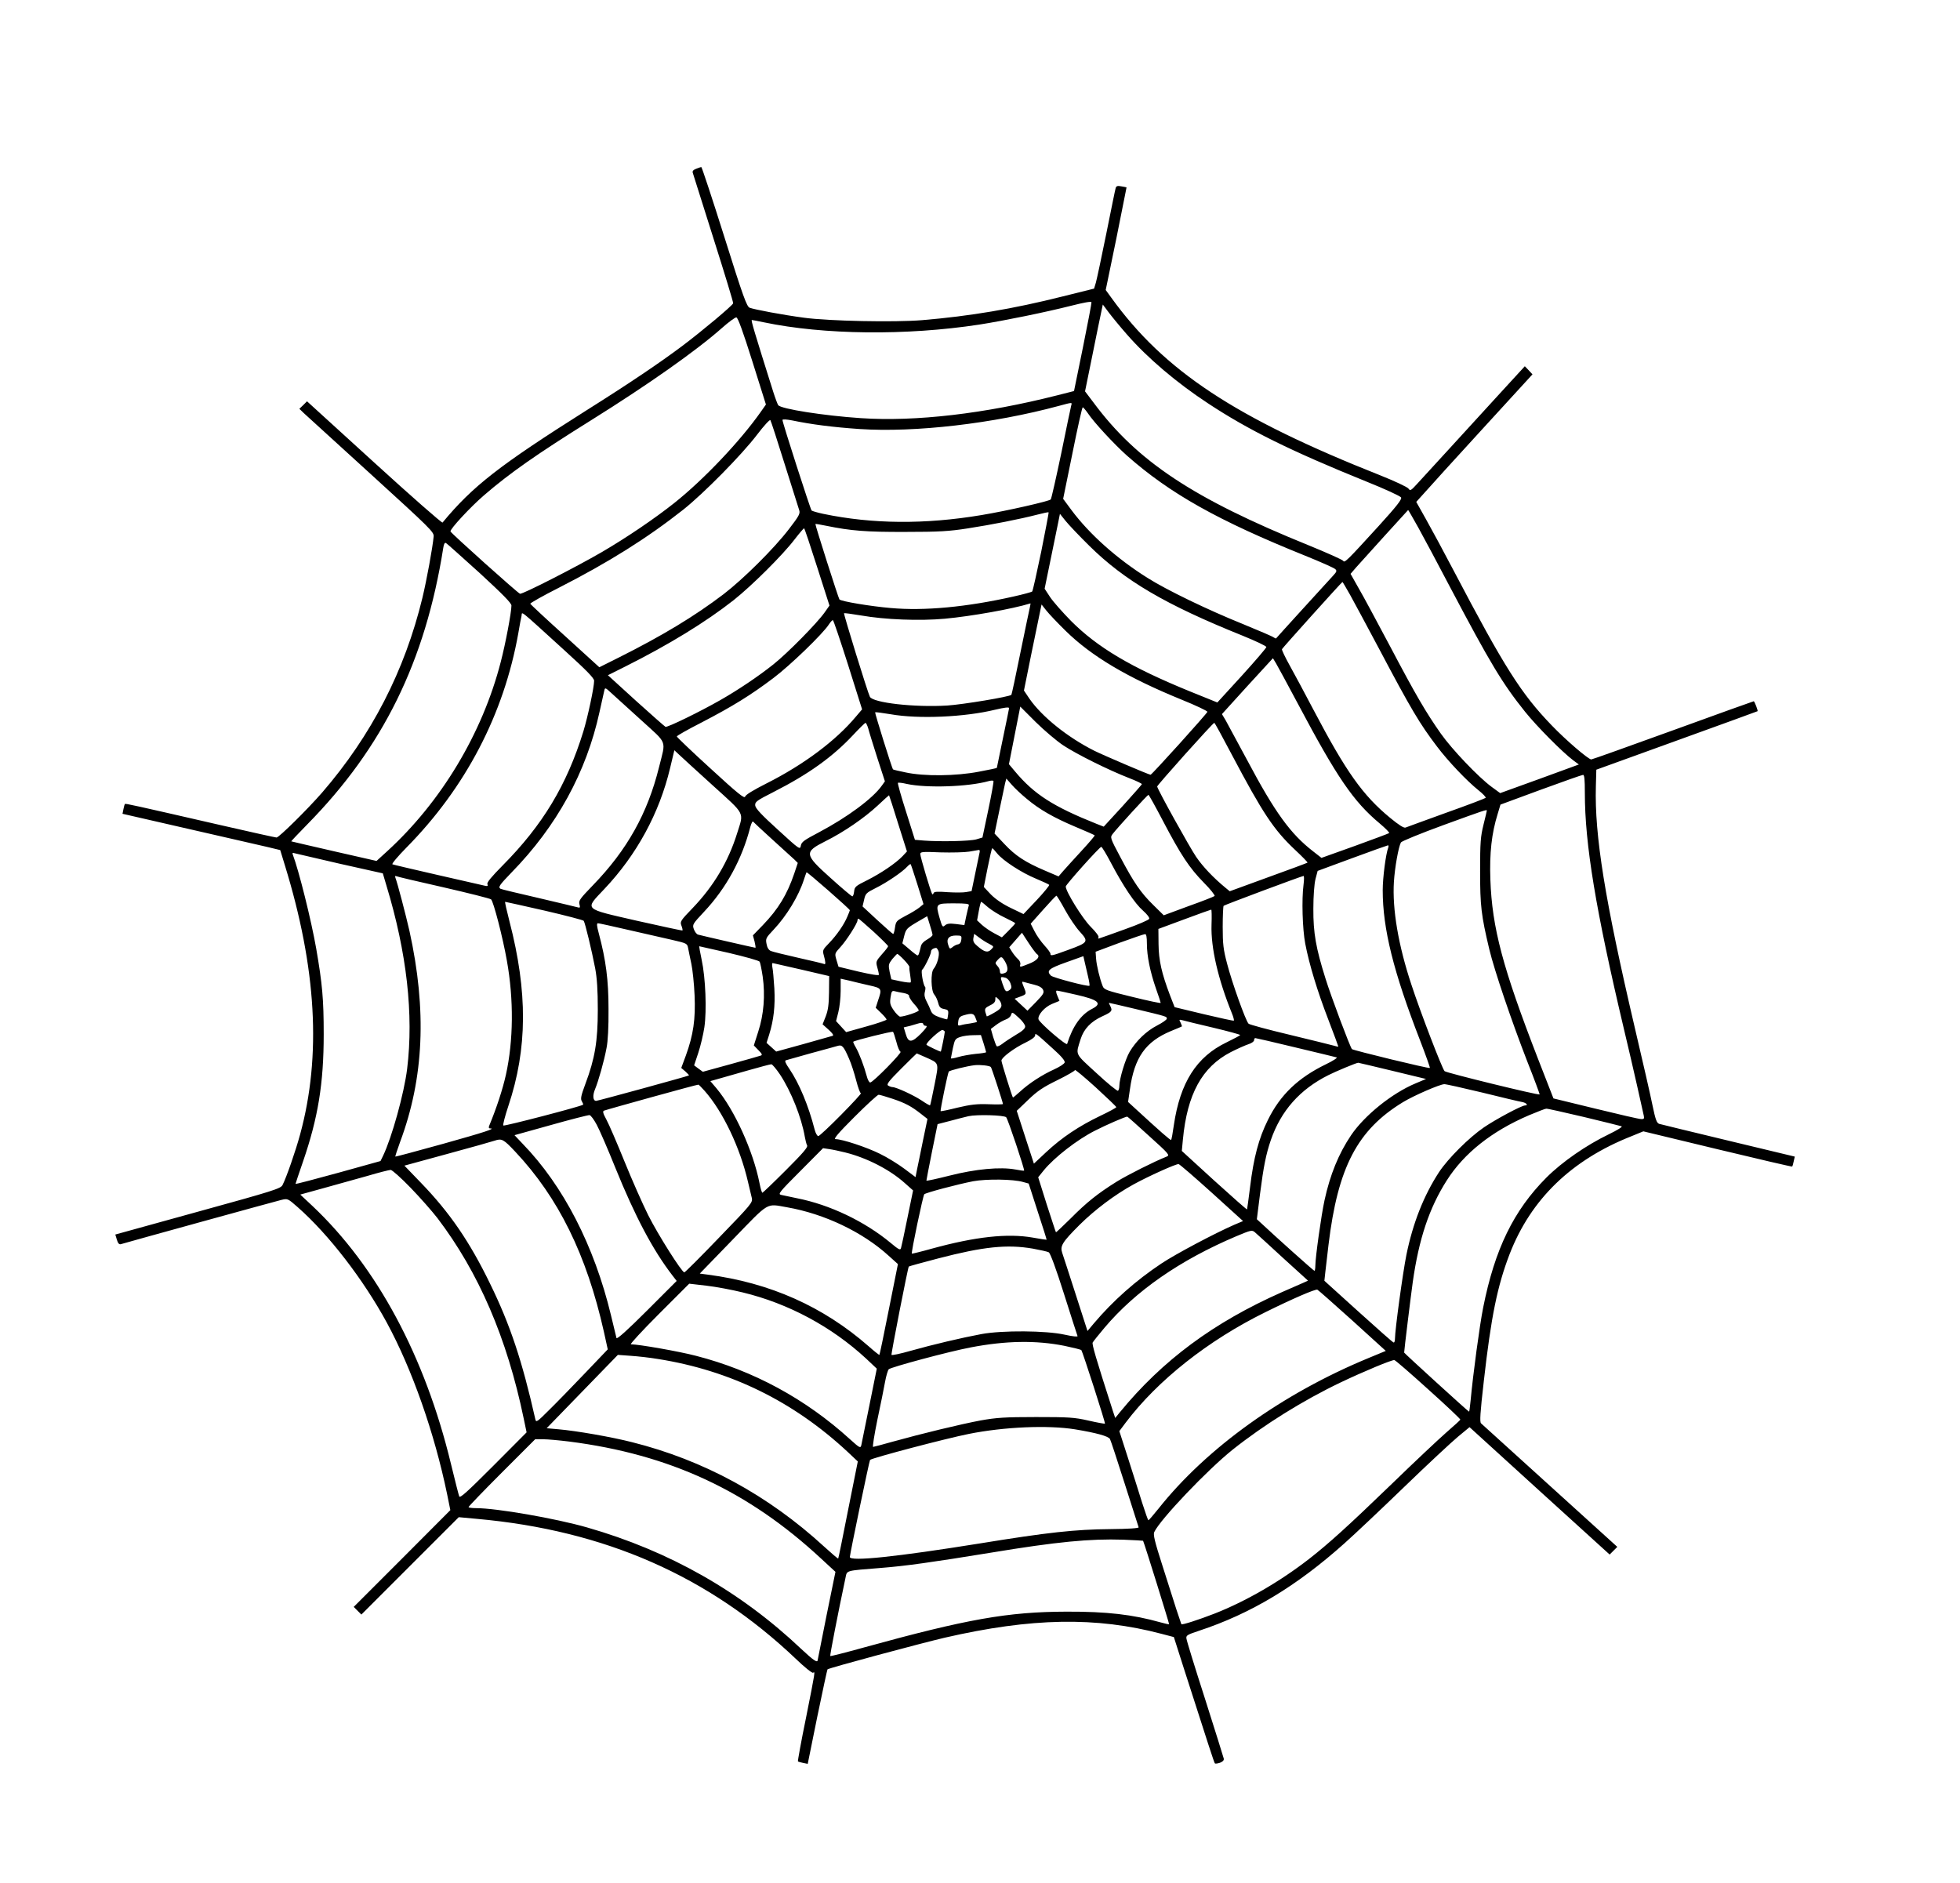<?xml version="1.0" standalone="no"?>
<!DOCTYPE svg PUBLIC "-//W3C//DTD SVG 20010904//EN"
 "http://www.w3.org/TR/2001/REC-SVG-20010904/DTD/svg10.dtd">
<svg version="1.0" xmlns="http://www.w3.org/2000/svg"
 width="1280pt" height="1230pt" viewBox="0 0 1280 1230"
 preserveAspectRatio="xMidYMid meet">
<g transform="translate(0,1230) scale(0.1,-0.1)"
fill="#000000" stroke="none">
<path d="M4547 11198 c-19 -7 -26 -15 -23 -26 3 -10 64 -203 136 -431 72 -227
130 -417 128 -422 -6 -16 -204 -182 -333 -279 -147 -110 -339 -240 -625 -420
-571 -361 -743 -495 -940 -733 -4 -4 -205 172 -446 392 l-439 400 -25 -25 -25
-24 30 -29 c17 -16 215 -196 440 -401 385 -351 410 -375 407 -404 -7 -75 -46
-286 -73 -399 -116 -479 -333 -900 -655 -1273 -95 -109 -282 -294 -298 -294
-7 0 -169 36 -361 80 -584 134 -625 143 -629 139 -2 -2 -7 -17 -10 -34 l-6
-30 432 -99 c238 -54 470 -108 515 -118 l83 -20 30 -98 c207 -672 240 -1245
100 -1759 -30 -110 -89 -280 -115 -331 -12 -23 -59 -38 -553 -174 l-539 -149
10 -33 c7 -24 15 -33 26 -30 53 16 1014 281 1048 289 42 10 42 10 108 -48 201
-177 428 -471 582 -755 165 -305 310 -718 393 -1119 l21 -104 -315 -316 -316
-316 25 -25 25 -25 318 318 318 318 119 -11 c835 -75 1514 -374 2082 -914 56
-54 107 -95 113 -91 14 9 16 19 -46 -293 -32 -155 -55 -284 -53 -286 2 -2 18
-7 34 -10 l30 -6 62 306 c35 169 65 309 67 311 8 9 612 171 766 207 566 130
988 138 1416 25 l80 -21 66 -207 c156 -485 197 -614 202 -618 3 -3 17 -1 33 4
18 7 27 16 25 27 -2 9 -57 185 -122 389 -66 205 -121 383 -122 396 -3 20 7 25
82 50 339 112 636 290 951 572 64 57 240 223 391 369 151 146 309 293 350 327
l75 62 457 -416 458 -416 25 25 25 25 -439 398 c-241 219 -444 403 -451 409
-9 9 -6 65 18 274 48 425 89 624 169 832 139 358 403 614 795 769 l78 32 485
-117 c266 -64 485 -115 487 -113 2 2 7 18 10 34 l7 31 -433 104 c-238 57 -442
107 -453 110 -16 6 -24 29 -43 120 -12 61 -65 292 -117 513 -194 830 -262
1250 -253 1571 l3 109 525 190 c289 104 526 191 528 192 4 3 -20 65 -25 65 -2
0 -240 -85 -528 -190 -287 -104 -527 -190 -533 -190 -19 0 -167 127 -258 222
-200 207 -310 381 -639 1008 -65 124 -147 276 -182 338 l-64 114 55 61 c30 34
200 222 379 417 l325 355 -25 27 -25 26 -166 -181 c-92 -100 -241 -263 -331
-362 -91 -99 -184 -201 -208 -227 -39 -43 -44 -45 -55 -29 -7 10 -90 49 -183
86 -949 376 -1412 682 -1757 1160 l-37 51 69 334 c37 184 67 335 67 336 -1 1
-16 4 -34 7 -25 5 -33 2 -37 -11 -3 -9 -30 -143 -61 -297 -31 -154 -62 -298
-68 -320 l-12 -40 -205 -51 c-322 -81 -606 -129 -918 -155 -181 -15 -612 -6
-772 16 -136 18 -322 53 -354 65 -19 7 -42 69 -166 464 -79 251 -147 456 -150
455 -3 0 -18 -5 -33 -11z m2525 -1168 l-58 -284 -110 -28 c-473 -120 -924
-173 -1282 -149 -241 16 -522 60 -540 85 -4 6 -19 45 -32 86 -124 394 -147
470 -140 470 5 0 40 -7 78 -15 391 -82 930 -88 1407 -15 166 26 434 81 600
123 83 21 131 30 133 23 1 -6 -24 -139 -56 -296z m289 84 c134 -153 322 -313
529 -449 264 -174 539 -310 1033 -510 120 -48 222 -95 227 -104 6 -12 -27 -55
-146 -186 -207 -227 -223 -243 -232 -228 -4 7 -107 53 -227 102 -752 305
-1119 548 -1403 931 l-56 74 48 236 c26 129 52 257 58 283 l10 48 39 -52 c21
-28 75 -94 120 -145z m-2448 -173 l89 -283 -33 -47 c-135 -192 -371 -441 -564
-595 -127 -101 -309 -225 -475 -322 -167 -97 -517 -276 -534 -272 -13 3 -448
393 -454 407 -5 14 131 161 221 238 166 143 341 266 700 490 368 230 684 452
852 601 44 39 86 70 94 69 10 -1 45 -98 104 -286z m2083 -288 c-3 -10 -32
-150 -65 -312 -34 -162 -65 -299 -69 -303 -12 -12 -289 -75 -452 -102 -369
-62 -713 -59 -1034 8 -37 8 -72 18 -76 22 -8 9 -190 574 -190 591 0 6 28 4 64
-3 125 -26 264 -44 439 -56 363 -24 872 35 1302 151 89 24 87 24 81 4z m107
-50 c40 -61 176 -207 257 -279 281 -248 594 -424 1165 -654 99 -40 187 -79
195 -87 12 -11 10 -17 -16 -45 -35 -38 -366 -401 -370 -407 -2 -2 -9 1 -16 6
-7 6 -98 45 -203 88 -228 92 -497 222 -620 300 -203 127 -382 288 -498 444
l-54 73 61 299 c33 165 63 299 67 299 3 0 18 -17 32 -37z m-1979 -333 c48
-151 91 -287 95 -301 8 -23 0 -38 -67 -125 -97 -127 -299 -327 -427 -425 -188
-143 -398 -270 -681 -412 l-130 -65 -224 204 c-124 112 -226 207 -227 211 -1
4 81 51 184 103 329 168 579 325 816 512 133 106 381 357 482 490 44 58 83
100 86 94 4 -6 46 -135 93 -286z m4139 -417 c36 -65 129 -239 207 -388 264
-500 341 -628 490 -814 78 -97 243 -263 313 -316 l38 -28 -257 -94 -257 -93
-56 41 c-87 64 -259 245 -331 347 -97 138 -164 252 -331 569 -84 158 -176 330
-206 381 l-53 94 37 43 c37 42 337 373 339 374 1 1 31 -52 67 -116z m-2463
-155 c-29 -139 -55 -256 -59 -261 -4 -4 -59 -19 -122 -33 -306 -69 -582 -95
-803 -75 -129 11 -322 43 -334 56 -6 6 -160 489 -157 493 1 1 33 -4 71 -12
161 -33 262 -41 519 -40 216 0 284 4 405 23 156 24 343 61 455 90 39 10 71 17
73 15 2 -1 -20 -116 -48 -256z m314 37 c230 -227 497 -384 999 -586 86 -35
157 -68 157 -75 0 -6 -72 -90 -160 -187 l-160 -175 -183 74 c-384 157 -600
286 -772 458 -55 56 -117 126 -137 156 l-36 55 39 190 c21 105 44 214 50 244
l11 55 36 -45 c19 -24 89 -98 156 -164z m-1778 -137 l81 -253 -31 -44 c-50
-71 -241 -265 -335 -340 -99 -79 -232 -168 -346 -233 -131 -75 -346 -180 -359
-175 -6 3 -93 80 -194 171 l-182 166 112 56 c287 144 527 291 710 435 118 94
318 292 398 397 30 39 58 71 61 72 3 0 41 -114 85 -252z m-2203 -41 c152 -140
207 -196 207 -212 0 -44 -39 -251 -70 -369 -120 -466 -389 -914 -743 -1237
l-68 -62 -277 63 c-152 35 -278 64 -280 65 -1 1 46 51 105 111 494 502 771
1065 888 1807 4 26 10 35 18 30 7 -4 105 -92 220 -196z m5685 -144 c27 -49
111 -205 187 -348 211 -399 266 -491 379 -640 73 -97 196 -226 271 -286 30
-24 51 -46 47 -50 -4 -4 -119 -48 -257 -97 -137 -50 -257 -93 -266 -97 -11 -4
-43 16 -100 63 -179 147 -288 301 -499 702 -56 107 -127 239 -157 293 -30 54
-53 102 -51 107 2 7 388 436 395 439 1 1 24 -38 51 -86z m-2092 -78 c-4 -14
-31 -148 -62 -297 -30 -150 -57 -274 -59 -276 -13 -13 -315 -63 -419 -70 -215
-13 -485 18 -505 57 -14 26 -173 542 -169 546 2 2 53 -5 113 -15 154 -27 380
-36 545 -21 173 16 443 64 559 100 2 1 0 -10 -3 -24z m233 -155 c168 -165 401
-304 756 -449 94 -38 170 -74 170 -80 0 -9 -363 -411 -371 -411 -11 0 -305
126 -366 156 -176 88 -343 223 -424 339 l-37 55 47 233 c26 127 52 254 58 281
l10 48 30 -38 c17 -22 74 -82 127 -134z m-3271 -129 c142 -129 192 -180 192
-197 0 -43 -41 -234 -70 -330 -108 -351 -266 -613 -527 -876 -73 -74 -104
-111 -100 -122 5 -13 1 -15 -16 -11 -12 3 -150 34 -307 70 -157 36 -290 67
-297 70 -7 2 33 50 91 109 387 392 637 872 731 1401 8 50 18 100 21 113 6 27
-29 56 282 -227z m1850 -92 l92 -292 -40 -47 c-131 -157 -341 -314 -583 -436
-87 -44 -138 -75 -141 -87 -4 -15 -50 22 -225 183 -122 111 -221 206 -221 210
0 5 73 46 163 92 202 105 320 178 467 289 108 81 325 290 364 352 10 15 21 27
25 27 4 0 48 -131 99 -291z m2940 -259 c253 -477 361 -635 531 -777 38 -32 67
-61 63 -64 -4 -3 -105 -41 -224 -84 l-218 -78 -55 43 c-147 114 -248 252 -430
595 -65 121 -128 238 -141 261 l-24 40 166 183 167 182 20 -33 c11 -18 76
-139 145 -268z m-4290 -104 c174 -159 161 -125 116 -306 -75 -303 -209 -542
-432 -772 -83 -86 -94 -100 -88 -123 6 -22 4 -26 -11 -21 -10 3 -125 30 -256
61 -131 30 -243 57 -248 60 -17 11 -9 23 72 107 295 302 488 654 574 1047 14
64 28 127 31 139 5 23 6 23 47 -15 23 -21 111 -101 195 -177z m2757 -165 c90
-59 296 -161 427 -212 49 -19 87 -37 85 -41 -1 -3 -57 -67 -125 -142 l-124
-135 -46 18 c-283 113 -408 193 -532 341 l-41 49 37 188 37 188 101 -101 c56
-55 137 -124 181 -153z m-355 244 c0 -2 -18 -91 -40 -196 -22 -106 -40 -193
-40 -194 0 -2 -53 -13 -117 -25 -149 -29 -358 -31 -478 -5 -44 9 -82 18 -83
20 -7 6 -120 370 -117 373 2 2 48 -4 102 -13 181 -32 483 -19 683 30 59 14 90
18 90 10z m-920 -132 c5 -21 32 -107 59 -192 l50 -154 -20 -28 c-59 -84 -226
-207 -409 -304 -99 -52 -116 -64 -120 -88 -5 -28 -8 -26 -150 104 -107 97
-146 139 -148 158 -2 24 7 31 121 89 226 115 384 228 517 370 41 44 78 80 82
81 4 0 12 -16 18 -36z m2374 -171 c202 -382 273 -490 413 -622 47 -44 84 -82
82 -84 -2 -2 -117 -45 -256 -95 l-252 -92 -28 23 c-79 65 -147 137 -191 201
-41 60 -249 434 -255 460 -2 7 364 416 373 416 3 1 54 -93 114 -207z m-3389
-202 c216 -196 203 -171 159 -312 -58 -186 -154 -346 -289 -487 -81 -84 -85
-90 -75 -116 6 -15 9 -30 7 -32 -2 -2 -135 27 -296 63 -357 82 -344 70 -214
208 211 223 359 495 429 789 l28 117 31 -29 c16 -16 116 -106 220 -201z m5695
-47 c0 -336 71 -766 255 -1543 26 -107 64 -274 86 -370 21 -96 41 -185 44
-197 4 -19 1 -23 -17 -22 -13 0 -147 31 -298 68 l-275 67 -101 259 c-230 593
-300 855 -311 1171 -6 172 8 301 48 429 l18 60 263 97 c145 53 269 97 276 97
9 1 12 -29 12 -116z m-3896 -113 l-38 -180 -40 -12 c-42 -12 -233 -16 -341 -8
l-60 5 -58 184 c-32 100 -56 185 -53 188 2 3 29 0 58 -7 129 -28 401 -19 533
18 17 5 31 5 33 1 2 -5 -13 -90 -34 -189z m251 73 c83 -70 176 -123 318 -183
67 -28 124 -53 126 -56 2 -2 -36 -47 -85 -100 -49 -53 -103 -113 -120 -132
l-31 -36 -89 38 c-129 55 -193 97 -265 174 l-64 68 31 149 c17 83 34 163 38
180 l8 30 36 -41 c20 -23 64 -64 97 -91z m-840 -161 l58 -183 -29 -31 c-44
-46 -140 -111 -231 -157 -75 -37 -82 -43 -85 -73 -2 -18 -7 -33 -12 -32 -5 0
-69 54 -142 120 -172 154 -174 169 -35 239 121 60 256 153 343 234 40 38 74
68 74 67 1 0 28 -83 59 -184z m1730 16 c117 -223 172 -306 267 -403 43 -43 74
-83 70 -87 -4 -4 -80 -34 -170 -66 l-162 -60 -68 67 c-82 80 -127 146 -216
314 -67 126 -67 128 -49 151 27 36 227 255 233 255 3 0 46 -77 95 -171z m2115
68 c0 -3 -10 -44 -22 -93 -19 -77 -22 -115 -22 -303 0 -227 7 -287 60 -510 34
-141 145 -467 247 -730 47 -118 83 -217 82 -218 -6 -7 -610 141 -621 152 -15
14 -160 391 -217 566 -85 256 -125 492 -114 670 6 95 30 229 46 258 5 8 129
59 277 113 269 98 284 103 284 95z m-4665 -190 c66 -60 130 -118 143 -130 l22
-22 -23 -69 c-47 -138 -104 -232 -205 -337 l-65 -67 11 -41 c5 -22 8 -40 5
-40 -6 0 -354 80 -375 86 -9 3 -21 19 -27 36 -10 29 -8 33 66 112 145 154 249
344 303 555 7 25 15 40 18 35 4 -5 61 -58 127 -118z m4021 -52 c-16 -42 -36
-196 -36 -278 0 -253 70 -533 245 -984 37 -96 65 -175 63 -177 -5 -6 -501 115
-509 123 -12 13 -137 345 -173 462 -62 197 -80 297 -79 455 0 84 6 162 14 194
l14 53 225 83 c124 46 229 83 234 84 4 1 5 -6 2 -15z m-1810 -101 c79 -150
156 -265 209 -311 26 -23 43 -45 40 -53 -3 -8 -74 -38 -158 -68 -83 -30 -158
-57 -166 -59 -9 -4 -12 -1 -7 6 4 7 -17 35 -51 69 -54 54 -163 230 -163 263 0
12 220 258 232 259 4 1 33 -47 64 -106z m-744 63 c38 -47 159 -126 254 -165
43 -18 82 -36 86 -40 3 -3 -33 -48 -81 -99 l-87 -92 -83 40 c-54 26 -99 57
-130 88 l-46 49 25 126 c14 70 27 127 30 127 3 0 17 -15 32 -34z m-115 5 c-2
-11 -15 -71 -28 -135 l-24 -116 -34 -6 c-19 -4 -73 -4 -122 -1 -65 5 -89 4
-92 -6 -2 -6 -6 -10 -9 -7 -8 9 -78 244 -78 262 0 15 14 16 133 11 72 -2 157
0 187 5 30 5 59 10 64 11 4 0 6 -8 3 -18z m-4179 -72 l282 -63 24 -81 c133
-438 178 -841 135 -1195 -20 -162 -100 -449 -157 -568 l-17 -35 -277 -77
c-153 -42 -278 -75 -278 -72 0 2 22 68 49 146 98 285 135 509 135 831 0 230
-9 328 -49 560 -33 188 -113 508 -153 614 -4 9 0 13 9 9 8 -2 141 -33 297 -69z
m3773 -135 l40 -129 -28 -23 c-15 -12 -56 -37 -90 -54 -58 -31 -62 -35 -68
-75 -3 -24 -9 -43 -12 -43 -3 0 -49 40 -103 90 l-97 90 10 43 c9 41 14 46 76
77 71 35 174 105 205 139 11 12 21 19 23 17 2 -2 22 -61 44 -132z m-441 -169
c0 -2 -7 -20 -16 -41 -22 -53 -69 -121 -120 -174 -42 -43 -43 -47 -34 -80 12
-42 13 -63 2 -56 -4 2 -80 21 -167 40 -88 20 -170 40 -181 45 -14 6 -24 22
-28 46 -7 35 -4 40 46 93 85 90 164 220 198 327 7 22 15 43 17 48 3 5 283
-240 283 -248z m-2655 150 c165 -38 305 -73 312 -79 16 -14 77 -251 103 -399
46 -255 43 -525 -6 -746 -21 -95 -61 -217 -109 -333 -5 -12 -3 -18 6 -18 39 0
-34 -24 -309 -101 -169 -47 -308 -84 -310 -83 -2 1 12 44 31 96 156 418 175
860 61 1378 -24 105 -78 312 -92 348 -3 9 -1 13 4 10 5 -3 144 -36 309 -73z
m5618 18 c-13 -97 -7 -292 11 -386 26 -136 79 -310 151 -497 36 -94 65 -172
65 -175 0 -2 -12 0 -27 5 -16 5 -145 36 -288 71 -143 34 -265 67 -271 73 -19
18 -109 271 -140 391 -25 94 -29 129 -29 242 0 72 3 134 6 137 6 6 506 193
522 195 4 1 4 -25 0 -56z m-1558 -165 c28 -51 71 -115 97 -143 59 -65 56 -71
-76 -119 -109 -40 -116 -41 -116 -25 0 7 -18 31 -39 54 -22 24 -51 65 -65 93
l-25 49 81 91 c45 51 84 92 87 92 3 0 29 -42 56 -92z m-3400 -5 c138 -32 253
-62 257 -67 9 -13 53 -196 75 -311 12 -65 17 -141 17 -270 0 -206 -19 -319
-81 -484 -29 -78 -33 -98 -23 -114 6 -10 10 -20 8 -22 -12 -11 -515 -142 -521
-136 -4 4 11 62 33 128 125 374 127 744 7 1206 -18 70 -31 127 -28 127 3 0
119 -26 256 -57z m2898 21 c23 -19 72 -50 109 -67 37 -18 68 -34 68 -37 0 -3
-20 -25 -44 -49 l-43 -43 -49 26 c-27 14 -63 39 -81 55 l-32 30 11 60 c6 34
13 61 16 61 2 0 23 -16 45 -36z m-126 13 c-2 -7 -10 -39 -17 -71 l-12 -58 -55
7 c-42 5 -58 3 -72 -9 -15 -14 -18 -10 -35 49 -27 94 -25 95 95 95 78 0 100
-3 96 -13z m1585 -127 c-5 -150 43 -356 133 -578 10 -24 15 -45 13 -48 -3 -2
-91 17 -196 42 l-191 46 -30 77 c-55 145 -74 229 -75 335 l-1 99 170 63 c94
35 172 63 175 63 3 1 4 -44 2 -99z m-1822 -66 c0 -6 -16 -19 -35 -30 -22 -12
-38 -29 -41 -44 -11 -47 -15 -60 -22 -60 -4 0 -28 18 -53 40 l-46 39 12 48
c11 44 17 51 81 89 l69 40 17 -55 c10 -31 18 -61 18 -67z m-384 20 c52 -48 94
-90 94 -94 0 -4 -18 -28 -41 -53 -38 -44 -40 -48 -30 -84 6 -21 11 -43 11 -49
0 -7 -49 1 -132 20 l-132 32 -13 43 c-13 44 -12 44 25 85 40 43 112 156 112
175 0 6 3 11 6 11 3 0 48 -39 100 -86z m-1600 12 c104 -24 232 -53 285 -65 95
-22 97 -23 103 -54 3 -18 13 -63 21 -102 8 -38 18 -131 21 -205 7 -156 -8
-259 -57 -394 l-30 -81 27 -23 c14 -13 25 -24 23 -26 -7 -5 -594 -166 -606
-166 -21 0 -24 36 -7 76 22 53 59 183 75 269 9 44 14 138 13 255 0 190 -17
319 -63 492 -14 51 -15 68 -6 68 7 0 97 -20 201 -44z m2665 -157 c26 -15 2
-44 -55 -65 -55 -22 -58 -22 -53 -4 3 11 -3 26 -16 37 -11 10 -28 31 -38 47
l-18 29 42 48 41 47 43 -66 c24 -37 49 -69 54 -73z m-312 67 c33 -18 33 -18
14 -37 -22 -23 -44 -18 -90 22 -24 20 -30 32 -26 53 l5 27 32 -24 c17 -13 46
-32 65 -41z m1031 0 c0 -80 21 -183 60 -295 17 -47 30 -88 30 -91 0 -4 -83 14
-185 39 -169 41 -185 47 -194 71 -19 48 -40 135 -43 180 l-3 44 155 58 c85 31
161 57 168 57 8 1 12 -18 12 -63z m-1212 27 c-2 -19 -10 -29 -23 -31 -11 -2
-27 -11 -36 -19 -15 -12 -18 -11 -26 14 -15 41 3 63 50 63 36 0 38 -2 35 -27z
m-1517 -87 c106 -25 196 -50 200 -57 4 -7 13 -51 20 -98 17 -122 7 -247 -29
-358 l-29 -91 30 -31 c23 -23 27 -31 16 -35 -8 -3 -96 -28 -197 -56 l-182 -50
-29 21 -28 21 27 81 c15 45 33 121 40 168 16 110 8 322 -18 442 -10 48 -17 87
-16 87 2 0 89 -20 195 -44z m1368 12 c9 -24 -9 -89 -32 -116 -20 -24 -17 -143
4 -167 10 -11 21 -36 26 -55 7 -28 15 -36 39 -40 25 -5 29 -9 26 -35 -2 -17
-5 -31 -6 -32 -1 -2 -24 4 -50 13 -35 12 -50 24 -57 43 -5 14 -18 42 -28 61
-13 24 -16 43 -11 62 4 15 5 30 1 33 -12 12 -28 105 -19 111 12 8 58 100 58
118 0 13 13 23 33 25 4 1 11 -9 16 -21z m-226 -56 c21 -22 37 -43 36 -48 -2
-5 1 -28 5 -52 4 -24 6 -46 3 -48 -3 -3 -32 0 -66 7 l-60 13 -11 48 c-9 46 -8
51 17 84 16 18 30 34 33 34 3 0 23 -17 43 -38z m1202 -107 c8 -33 12 -61 10
-63 -8 -8 -239 53 -252 66 -31 32 -15 46 100 87 l112 40 8 -35 c4 -19 14 -62
22 -95z m-542 96 c21 -36 22 -67 1 -75 -25 -10 -34 -7 -34 11 0 9 -7 25 -17
35 -15 17 -15 19 2 38 24 26 27 25 48 -9z m-1328 -54 l180 -42 -1 -105 c-1
-81 -6 -117 -21 -157 l-21 -53 39 -35 c25 -22 35 -37 27 -40 -7 -2 -93 -26
-191 -54 l-178 -49 -32 29 -31 28 17 53 c30 97 40 187 34 302 -4 61 -9 123
-13 139 -3 15 -2 27 2 27 5 -1 90 -20 189 -43z m1332 -53 c12 -4 26 -19 32
-36 9 -26 8 -33 -6 -44 -23 -16 -28 -12 -46 41 -16 47 -16 48 20 39z m-889
-50 c81 -18 83 -21 56 -99 l-15 -47 35 -34 c20 -19 36 -39 36 -43 0 -4 -59
-25 -132 -45 l-132 -37 -33 36 -33 36 15 59 c8 32 15 94 15 138 l0 80 58 -13
c31 -8 90 -22 130 -31z m1075 5 c33 -8 52 -19 59 -34 8 -19 2 -29 -46 -79
l-56 -57 -42 39 -42 39 37 14 c42 15 42 17 22 65 -13 33 -13 35 3 30 9 -3 39
-10 65 -17z m-850 -55 c21 -4 36 -12 34 -18 -2 -6 11 -28 29 -49 19 -20 34
-41 34 -46 0 -10 -96 -41 -122 -41 -7 1 -26 19 -41 41 -24 35 -27 47 -21 86 6
39 9 44 28 39 11 -3 38 -9 59 -12z m1126 -11 c146 -33 172 -57 103 -92 -73
-37 -127 -114 -163 -229 -5 -14 -182 139 -187 161 -6 28 40 80 88 100 l49 20
-14 34 c-9 21 -10 33 -3 33 6 0 63 -12 127 -27z m-489 -69 c0 -16 -13 -29 -47
-48 -25 -15 -47 -25 -49 -24 -1 2 -5 14 -9 28 -5 22 -1 28 29 43 25 11 36 23
36 38 0 21 1 22 20 4 11 -10 20 -28 20 -41z m876 -24 c209 -50 204 -49 204
-63 0 -7 -29 -27 -64 -45 -70 -36 -137 -101 -179 -172 -28 -48 -67 -177 -67
-222 0 -15 -4 -29 -9 -32 -5 -3 -68 48 -140 115 -145 133 -137 116 -104 222
21 67 67 115 141 149 64 29 69 36 52 69 -6 10 -9 19 -7 19 3 0 81 -18 173 -40z
m-721 -114 c0 -14 -19 -31 -61 -55 -33 -20 -73 -46 -89 -59 -16 -12 -32 -19
-36 -15 -4 4 -14 32 -23 60 l-15 53 33 25 c18 14 47 30 63 36 18 6 33 19 36
31 6 20 9 19 49 -18 24 -21 43 -47 43 -58z m-325 58 c6 -14 10 -27 10 -28 0
-2 -19 -6 -42 -10 -24 -3 -52 -8 -64 -12 -18 -5 -20 -2 -16 25 3 24 11 33 36
40 52 15 66 13 76 -15z m1553 -66 c97 -23 177 -45 176 -48 0 -3 -40 -24 -89
-48 -196 -94 -303 -262 -344 -540 -7 -51 -15 -95 -18 -97 -4 -4 -71 55 -232
203 l-49 45 12 82 c29 208 102 312 268 381 38 15 69 29 71 30 2 1 -2 12 -8 25
-11 20 -10 21 11 16 13 -4 104 -26 202 -49z m-1893 22 c0 -5 8 -10 17 -10 12
0 2 -15 -32 -50 -61 -62 -83 -62 -100 -3 l-13 43 42 10 c22 6 46 13 51 15 20
7 35 5 35 -5z m140 -49 c0 -11 -23 -126 -26 -129 -2 -3 -84 36 -93 44 -10 9
92 102 105 97 8 -3 14 -8 14 -12z m-316 -66 c8 -33 20 -61 27 -64 13 -4 -180
-201 -198 -201 -7 0 -17 19 -23 43 -17 64 -49 148 -71 186 -11 18 -18 35 -17
37 9 9 254 70 260 65 3 -3 13 -33 22 -66z m1022 -44 c55 -49 80 -79 77 -90 -2
-9 -33 -29 -68 -45 -78 -35 -166 -92 -224 -146 -24 -22 -45 -39 -46 -38 -6 7
-75 229 -75 241 0 20 84 83 158 118 37 18 62 36 62 46 0 19 3 17 116 -86z
m-453 36 c9 -30 17 -56 17 -59 0 -3 -31 -8 -68 -11 -37 -4 -89 -13 -115 -21
-26 -8 -47 -11 -47 -8 1 4 6 34 13 67 12 55 15 61 47 72 19 7 58 12 86 12 l50
1 17 -53z m2037 -28 c140 -33 261 -63 269 -65 8 -2 -24 -23 -70 -45 -181 -88
-298 -199 -379 -364 -60 -121 -93 -246 -116 -436 -10 -79 -19 -146 -20 -148
-2 -2 -98 83 -215 189 l-211 193 7 74 c28 297 125 474 312 571 43 22 95 45
116 52 20 6 37 18 37 26 0 8 3 14 8 14 4 0 122 -27 262 -61z m-2915 -74 c14
-31 34 -94 46 -140 12 -47 26 -85 31 -85 6 0 -52 -63 -128 -140 -76 -77 -143
-140 -150 -140 -7 0 -18 19 -24 43 -40 156 -101 302 -165 396 -25 36 -32 53
-23 56 7 2 81 23 163 46 83 22 161 44 175 48 29 9 39 -1 75 -84z m497 11 c94
-42 90 -32 61 -181 -14 -71 -27 -132 -29 -134 -2 -2 -27 12 -56 32 -53 35
-166 87 -190 87 -7 0 -20 5 -28 10 -12 8 4 29 85 110 55 55 101 100 102 100 1
0 26 -11 55 -24z m3052 -90 l219 -53 -69 -29 c-155 -65 -334 -210 -421 -339
-81 -120 -137 -258 -173 -424 -21 -95 -60 -374 -60 -427 0 -19 -3 -34 -6 -34
-5 0 -255 224 -352 315 l-24 22 21 167 c23 179 39 258 70 349 66 192 190 332
376 425 47 24 184 81 195 81 3 0 103 -24 224 -53z m-4000 -24 c72 -109 140
-279 162 -407 4 -22 10 -47 15 -56 6 -12 -28 -51 -139 -162 -81 -81 -150 -147
-153 -147 -4 0 -12 28 -19 63 -41 208 -162 476 -281 619 l-40 47 53 15 c29 8
116 33 193 55 77 22 145 40 152 40 6 1 32 -30 57 -67z m1377 49 c5 -5 79 -232
79 -242 0 -2 -42 -3 -94 -1 -75 3 -117 -2 -202 -22 -59 -15 -109 -25 -111 -23
-4 4 46 247 53 258 4 8 123 37 169 42 36 4 98 -3 106 -12z m819 -262 c0 -4
-48 -30 -107 -58 -137 -66 -248 -140 -350 -235 l-81 -76 -56 172 -56 173 75
72 c60 58 98 83 190 128 63 31 115 61 115 66 0 6 61 -45 135 -112 74 -68 135
-126 135 -130z m-2688 106 c119 -135 231 -369 283 -595 10 -41 21 -88 25 -105
6 -29 -4 -41 -213 -257 -121 -126 -223 -228 -228 -228 -16 0 -172 246 -236
374 -36 72 -106 230 -155 351 -49 121 -102 244 -118 273 -22 40 -25 54 -16 58
27 10 611 172 617 170 3 0 21 -19 41 -41z m5075 -10 c125 -31 243 -59 261 -62
30 -5 46 -23 21 -23 -22 0 -192 -91 -268 -143 -98 -67 -234 -203 -293 -292
-101 -155 -171 -334 -213 -539 -24 -119 -75 -493 -75 -549 0 -16 -4 -27 -9
-25 -6 1 -109 93 -231 203 l-221 200 6 55 c3 30 13 111 21 180 61 507 189 751
487 932 71 43 239 116 269 117 9 1 119 -24 245 -54z m-3849 -41 c84 -28 125
-50 188 -100 l41 -32 -29 -139 c-15 -76 -33 -161 -39 -190 l-10 -51 -72 54
c-40 30 -112 75 -162 99 -87 43 -245 95 -288 95 -16 0 14 36 123 145 80 80
151 145 158 145 7 0 48 -12 90 -26z m4515 -119 c128 -31 239 -58 247 -61 8 -3
-27 -25 -85 -53 -145 -70 -303 -179 -406 -282 -214 -215 -337 -467 -413 -849
-23 -115 -66 -434 -82 -607 -4 -40 -8 -73 -10 -73 -5 0 -424 382 -424 386 0
15 44 374 56 459 40 284 108 486 222 665 113 178 294 322 537 426 55 23 106
43 113 43 7 1 117 -24 245 -54z m-6446 -51 c18 -33 73 -160 122 -282 130 -320
245 -537 373 -703 l27 -35 -194 -194 c-125 -125 -196 -189 -199 -179 -2 7 -18
75 -36 149 -109 453 -311 846 -577 1120 l-53 56 237 66 c131 37 245 66 253 65
8 -1 29 -29 47 -63z m2674 49 c11 -11 122 -343 117 -349 -2 -1 -28 2 -58 8
-98 18 -259 3 -428 -40 -83 -21 -152 -36 -152 -33 0 3 16 88 36 187 l37 182
81 21 c45 12 99 26 121 31 55 12 232 7 246 -7z m934 -123 c130 -117 136 -125
114 -134 -79 -31 -256 -120 -327 -164 -122 -76 -196 -135 -300 -240 -52 -51
-95 -92 -96 -90 -2 2 -28 83 -60 181 l-56 178 37 46 c69 84 218 200 333 258
74 38 203 94 212 92 3 -1 68 -58 143 -127z m-4140 -102 c282 -300 466 -673
579 -1177 l25 -114 -149 -156 c-82 -86 -187 -194 -234 -240 -79 -79 -85 -83
-90 -60 -86 381 -164 616 -295 884 -133 274 -264 466 -453 661 l-107 111 282
77 c155 42 293 81 307 86 47 16 58 10 135 -72z m2155 -5 c141 -35 291 -112
389 -200 l54 -48 -37 -180 c-20 -99 -39 -188 -42 -197 -4 -15 -16 -9 -67 34
-170 141 -398 250 -612 292 -44 9 -91 19 -104 22 -22 5 -12 18 125 155 l149
150 40 -6 c22 -3 69 -13 105 -22z m2394 -263 l204 -185 -57 -24 c-128 -56
-383 -191 -476 -253 -167 -111 -316 -243 -442 -392 l-41 -49 -77 239 c-42 131
-82 253 -88 271 -15 45 -1 69 113 183 100 99 230 197 352 264 96 53 280 136
295 133 7 -1 104 -85 217 -187z m-5233 33 c63 -65 142 -155 176 -199 269 -354
454 -783 563 -1308 l19 -91 -217 -218 c-172 -172 -218 -214 -223 -200 -4 10
-28 105 -54 212 -170 704 -484 1288 -905 1685 l-79 74 152 42 c84 23 213 59
287 80 74 22 142 39 151 39 9 1 68 -52 130 -116z m4001 37 l36 -10 59 -183
c33 -100 59 -183 58 -184 0 -1 -41 5 -90 14 -165 29 -375 6 -659 -72 -71 -20
-130 -34 -131 -33 -6 6 73 380 81 388 12 11 217 65 319 85 87 16 263 14 327
-5z m-1542 -165 c245 -43 494 -162 664 -317 l60 -54 -59 -295 c-32 -162 -60
-296 -62 -298 -1 -2 -33 23 -70 56 -297 260 -645 415 -1050 468 l-53 7 217
224 c242 250 214 233 353 209z m3238 -330 l164 -149 -28 -13 c-16 -7 -81 -35
-144 -63 -444 -197 -778 -444 -1056 -783 l-31 -38 -16 48 c-113 351 -137 435
-131 445 4 7 38 50 76 95 204 242 494 443 862 599 96 40 102 42 121 26 11 -9
93 -84 183 -167z m-1633 60 c48 -9 95 -19 104 -24 10 -6 46 -102 100 -273 46
-144 85 -268 88 -274 2 -6 -30 -3 -84 9 -121 27 -407 29 -543 4 -129 -24 -320
-69 -465 -110 -66 -19 -121 -30 -123 -26 -3 8 107 571 113 577 2 2 88 26 192
53 296 77 449 93 618 64z m-1895 -286 c298 -72 580 -223 806 -432 l70 -66 -48
-238 c-26 -131 -51 -248 -53 -261 -5 -22 -10 -20 -73 37 -291 265 -633 450
-1007 546 -111 29 -373 75 -425 75 -8 0 74 89 183 198 l198 198 112 -13 c62
-7 168 -27 237 -44z m3981 -183 l219 -199 -116 -48 c-560 -232 -1054 -586
-1369 -983 -33 -41 -62 -75 -65 -75 -3 -1 -21 52 -42 117 -20 64 -61 195 -92
291 l-56 174 41 55 c209 277 539 538 913 722 180 89 324 151 339 147 4 -1 107
-92 228 -201z m-1879 -166 c57 -12 106 -24 110 -28 8 -10 158 -475 154 -480
-2 -2 -51 7 -108 20 -92 21 -128 23 -343 23 -204 0 -258 -4 -360 -22 -133 -25
-385 -86 -572 -138 -68 -19 -127 -35 -131 -35 -5 0 8 80 28 178 21 97 43 209
50 247 7 39 18 75 24 82 14 14 393 116 536 143 230 44 426 47 612 10z m-2654
-86 c472 -75 882 -276 1236 -605 l68 -64 -63 -315 c-34 -173 -63 -317 -65
-319 -2 -2 -43 33 -91 77 -367 337 -789 566 -1256 683 -133 34 -363 74 -479
84 l-78 7 233 240 232 239 83 -6 c46 -3 127 -12 180 -21z m5030 -199 c116
-104 210 -193 209 -197 -1 -3 -42 -41 -92 -84 -49 -43 -209 -193 -354 -334
-289 -279 -412 -390 -541 -491 -193 -150 -415 -278 -619 -358 -103 -40 -211
-75 -216 -69 -1 2 -16 46 -33 98 -17 52 -58 182 -92 289 -49 153 -60 198 -52
215 40 84 347 406 512 538 205 163 460 322 705 439 149 71 336 149 351 146 7
-1 106 -87 222 -192z m-2309 -260 c139 -23 221 -45 230 -64 5 -9 48 -140 96
-291 48 -151 89 -279 91 -285 3 -6 -65 -11 -188 -12 -226 -2 -404 -21 -846
-93 -548 -88 -852 -120 -852 -89 1 22 127 629 132 634 13 13 499 141 646 170
230 46 515 58 691 30z m-3302 -80 c658 -84 1171 -323 1648 -767 l91 -84 -58
-284 c-31 -157 -57 -288 -58 -292 -1 -21 -29 -1 -107 72 -397 376 -862 640
-1399 794 -206 59 -591 126 -725 126 -27 0 -49 3 -49 7 0 4 98 106 217 225
l218 218 52 0 c29 0 105 -7 170 -15z m3748 -648 c11 -24 172 -543 170 -545 -1
-2 -27 4 -56 12 -181 51 -350 71 -614 70 -382 -1 -649 -48 -1323 -234 -119
-33 -217 -58 -220 -56 -3 4 51 282 99 508 12 54 -8 48 237 68 153 12 326 36
712 99 435 72 649 92 865 85 71 -3 130 -6 130 -7z"/>
</g>
</svg>